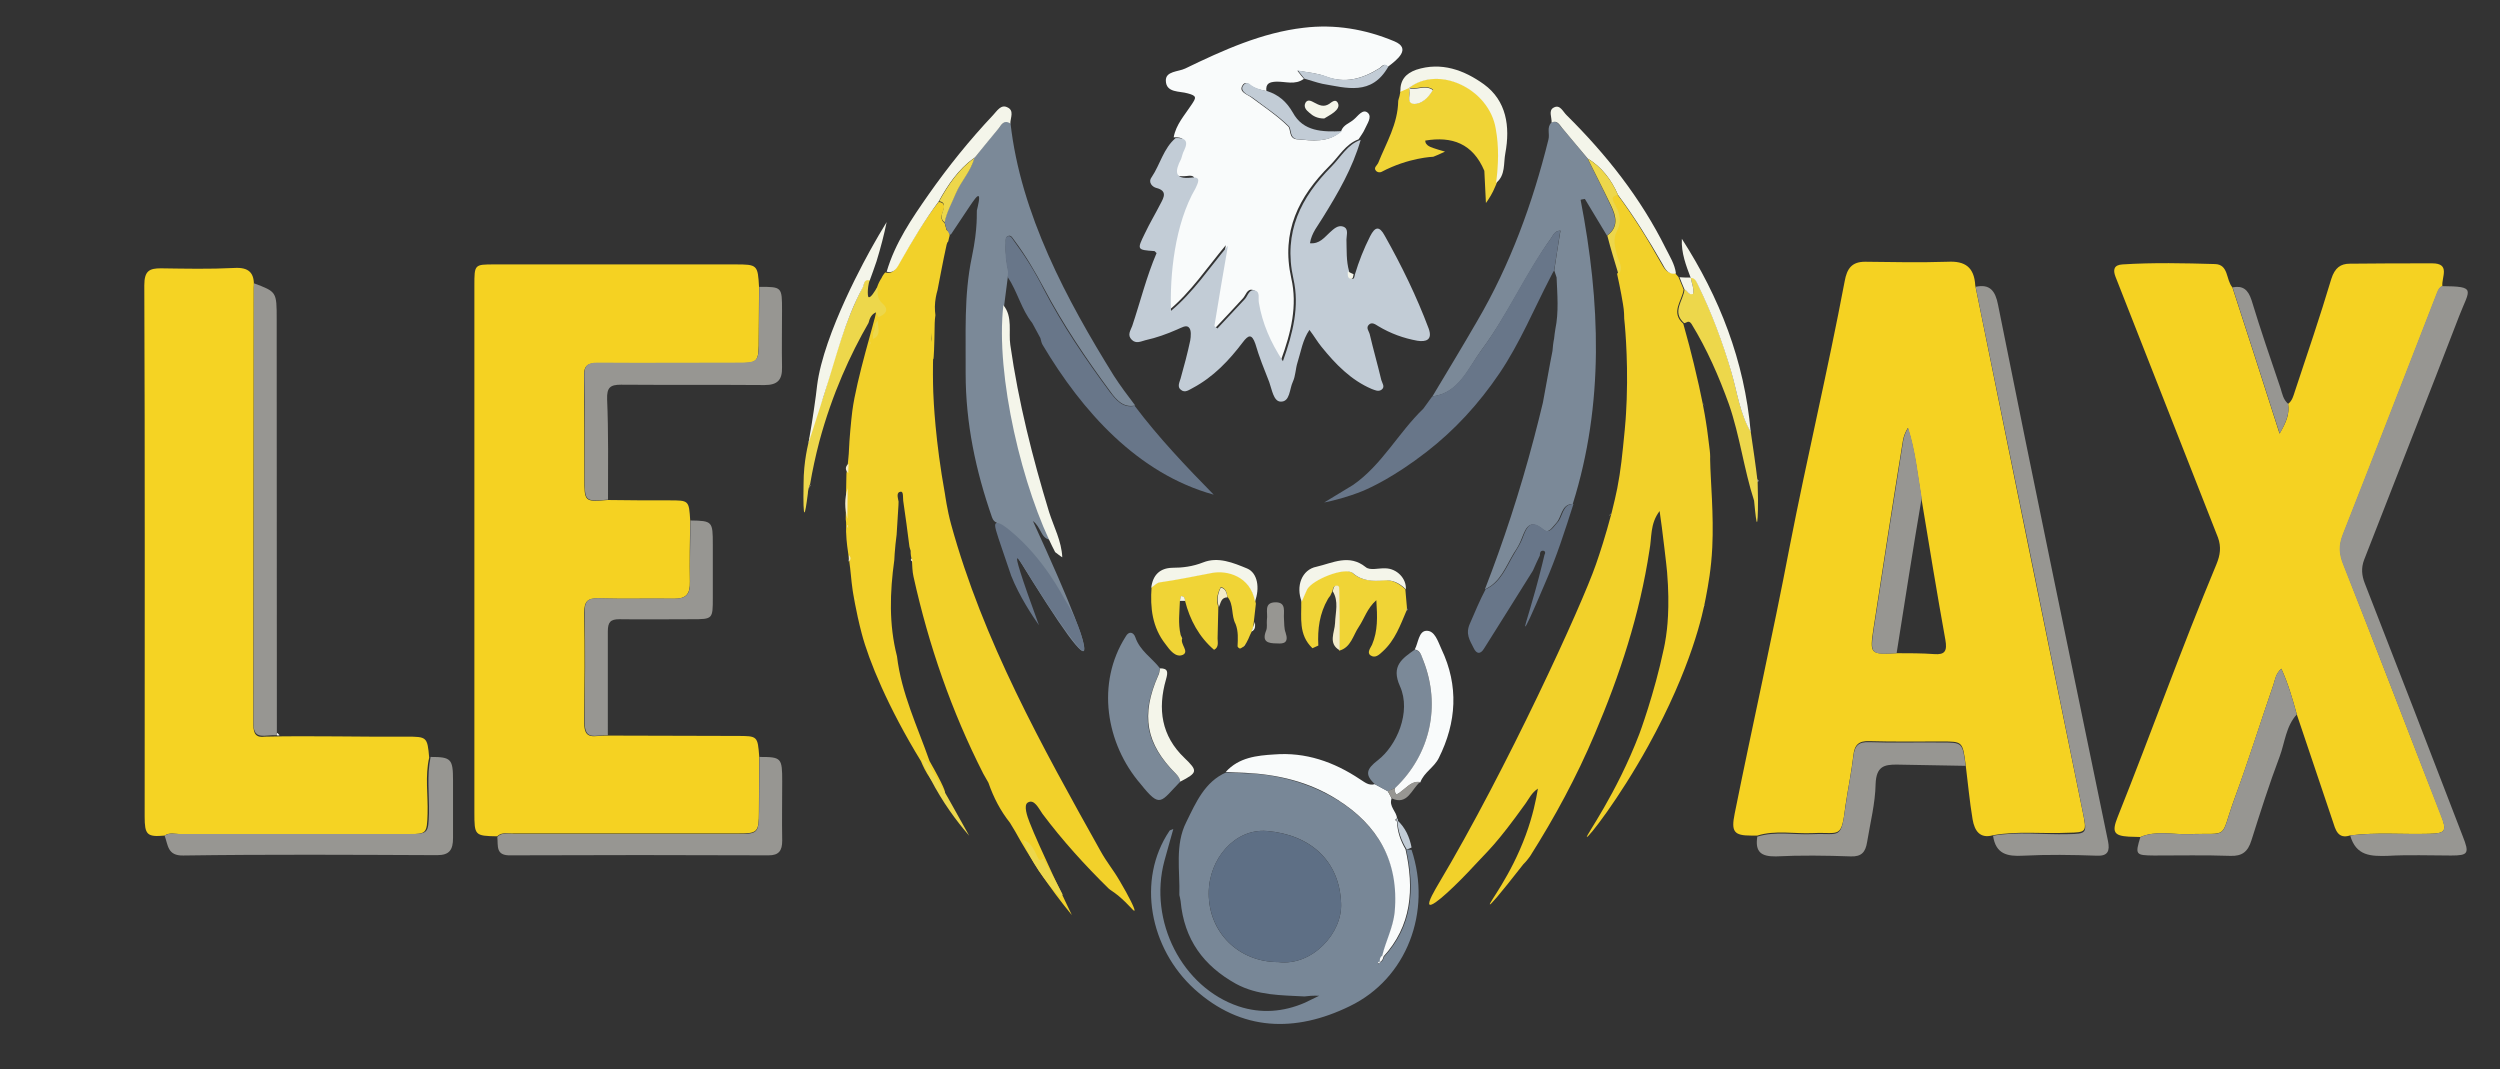 <?xml version="1.0" encoding="utf-8"?>
<!-- Generator: Adobe Illustrator 26.3.1, SVG Export Plug-In . SVG Version: 6.00 Build 0)  -->
<svg version="1.1" id="Capa_1" xmlns="http://www.w3.org/2000/svg" xmlns:xlink="http://www.w3.org/1999/xlink" x="0px" y="0px"
	 viewBox="0 0 1405 601" style="enable-background:new 0 0 1405 601;" xml:space="preserve">
<rect x="0" y="0" width="1405" height="601" fill="#333333" stroke="none"/>
<style type="text/css">
	.st0{fill:#F5D222;}
	.st1{fill:#F5D323;}
	.st2{fill:#F2D12A;}
	.st3{fill:#F9FBFB;}
	.st4{fill:#788797;}
	.st5{fill:#C2CCD6;}
	.st6{fill:#7B8998;}
	.st7{fill:#979692;}
	.st8{fill:#687689;}
	.st9{fill:#F0D436;}
	.st10{fill:#EDD74B;}
	.st11{fill:#F4F5EA;}
	.st12{fill:#F3ECCB;}
	.st13{fill:#5E6F85;}
</style>
<g id="lemax">
	<g>
		<path class="st0" d="M1120.1,469.4c-7.4,2.1-10.4-2.5-11.5-8.9c-1.7-10.1-2.6-20.4-3.9-30.7c-1.7-13.1-1.7-13.1-13.5-13.1
			c-13.5,0-27.2,0.2-40.7-0.2c-5.9-0.2-8.3,2.1-8.9,8c-1.1,9.4-3,18.6-4.4,27.9c-2.4,19.5-3,15.1-18.3,15.8
			c-10.4,0.5-21.1-1.8-31.3,1.4c-1.1,0-2.2,0-3.3,0c-9.8,0-11.5-2.1-9.4-12.4c10.1-50.2,21.3-99.7,30.9-150
			c9.7-49.8,21.5-99.3,30.9-149.1c1.3-7.3,4.1-11,11.5-11c15.4,0.2,30.9,0.5,46.5,0c9.6-0.5,14.8,3,15.4,13.3
			c20,98.7,40.2,197.4,60.5,296.4c2.2,10.8,2,11-8.5,11.2C1148.1,468.7,1134,466.9,1120.1,469.4z M1065.9,367.1c7,0,14.1,0,21.1,0.5
			c6.1,0.5,7.4-1.8,6.3-8c-4.8-26.6-9.1-53.1-13.5-79.7c-2.2-13.3-3.5-26.6-7.6-39.4c-1.5,2.5-2.4,4.8-2.8,7.3
			c-5.7,35-11.1,70.3-16.5,105.4C1050.7,367.8,1051.1,367.8,1065.9,367.1z"/>
		<path class="st0" d="M1320.8,469.5c-7,2.3-8.3-3.4-9.8-8c-6.7-19.9-13.5-40.1-20.2-60c-2.4-8.7-4.8-17.2-8.7-25.7
			c-3,2.7-3.5,6-4.4,8.9c-7.4,21.5-14.1,43.1-22,64.4c-8.5,23.4-2,18.8-26.3,19.7c-8.9,0.2-17.8-2.1-26.5,1.6
			c-2.2,0-4.4-0.2-6.5-0.2c-8.5-0.5-9.6-2.7-6.3-11c18.9-47.3,35.9-95,55.5-142c2.2-5.3,2.8-9.8,0.9-15.1
			c-19.1-48.8-38.5-97.8-57.6-146.6c-1.5-3.9-0.9-6.6,3.9-6.9c17.4-1.1,34.8-0.7,52-0.2c7.8,0.2,6.1,8.9,9.8,13.1
			c8.7,26.8,17.4,53.6,26.5,82.2c3.9-6.6,5.7-11.2,4.8-16.7c2.4-1.8,3-4.6,3.9-7.3c7-21.1,14.1-41.9,20.4-63c2-6.2,5.2-8.5,10.4-8.5
			c15.4-0.2,30.9-0.2,46.3-0.2c10.4,0,5.2,7.8,5.7,12.8c-2.2,1.1-2.6,3.4-3.5,5.5c-17.4,44.7-34.6,89.3-52.2,134
			c-2.4,6.2-2.2,11,0.2,16.9c18.3,46.7,36.3,93.7,54.6,140.4c3.7,9.6,2.8,10.8-6.7,11C1350.2,469,1335.4,467.7,1320.8,469.5z"/>
		<path class="st0" d="M279.4,470c-12.6-0.2-12.8-0.5-12.8-13.4c0-98.2,0-197.4,0-296.1c0-11.9,0-11.9,11.3-11.9
			c45.1,0,90.1,0,135.2,0c12.6,0,12.8,0.2,13.5,13c0,9.4-0.2,18.8-0.2,28.1c0,14.4,0,14.4-13.3,14.4c-25.9,0-51.6,0.2-77.5,0
			c-5.7,0-7.6,1.6-7.4,7.8c0.2,18.8,0.2,37.8,0.2,56.5c0,13.7,0,13.7,13.1,12.6c11.5,0.2,23.1,0.2,34.6,0.2c11.1,0,11.1,0,11.8,11.4
			c-0.2,11.4-0.4,22.9-0.2,34.3c0.2,7.1-2.2,9.6-8.9,9.6c-14.1-0.2-28.3,0.2-42.4-0.2c-5.9-0.2-8.1,1.4-8.1,8
			c0.4,20.6,0.2,41.2,0,61.8c0,10.6,5.8,7,13.1,7.3c24.4,0,48.4,0.2,72.7,0.2c11.7,0,11.7,0,12.6,11.8c0,10.2-0.2,20.5-0.2,30.7
			c0,11.6-0.7,12.3-11.5,12.3c-42.2,0-84.1,0-126.1,0C285.7,468.7,282.2,467.3,279.4,470z"/>
		<path class="st1" d="M92.5,469.6c-9.9,0.9-11.2-0.5-11.2-10.7c0-99.5,0.2-199.1-0.2-298.6c0-8.2,3-9.5,9.3-9.5
			c13.8,0.2,27.4,0.5,41.2-0.2c8-0.5,11.7,2.5,11,11.1c0,81.8-0.2,163.6-0.2,245.7c0,5.2,1.7,7.3,6.5,6.6c26.4-0.6,53.2,0.2,79.6,0
			c11.4,0,11.7,0.2,12.7,11.8c-2.4,10.5-0.6,20.9-0.9,31.4c-0.4,11.1-0.4,11.6-11,11.6c-42.5,0-85.3,0-127.8,0
			C98.3,468.7,95.3,467.7,92.5,469.6z"/>
		<path class="st2" d="M912.1,170.8c-1.1-6.9-3.1-16.1-3.3-16.9c3.1-3.7,0.2-7.2-0.7-10.4c-1.3-4.9-2.6-9.7-0.2-14.1
			c2.6-5.1,2-9.7-0.7-14.4c-1.1-1.9-4.2-5.3,1.3-6.3c9.2,12.3,17.4,25.5,24.9,38.9c1.8,3.2,3.5,6.5,7.9,5.8c0.7,0.7,1.3,1.6,2,2.3
			c0.9,2.3,2,4.6,2.9,7c-0.9,6.5-7.5,12.8-0.2,19.2c2.5,8.9,4.5,16.5,5.9,22.4c4.6,18.8,6.3,29.3,6.8,32.5c0.5,3.2,0.9,5.8,1.1,7.7
			c0.4,2.9,0.7,5.9,1.1,8.8c0.3,2.5,0.2,4.3,0.2,5.1c0.2,12,2.1,30.7,1.2,49.2c-0.6,12.2-2.3,21.2-3.6,28.1
			c-1.7,9.1-8,39.3-32.4,83.5c-16.7,30.2-33.7,51.7-34.5,51.2c-0.8-0.5,16.5-23.9,29.5-57.9c0,0,8.4-22.4,13.8-48.1
			c0.3-1.4,0.8-3.8,1.2-6.7c0.5-3.3,2.3-16,0.6-36.2c-0.2-2.2-0.6-5.9-1.5-13.4c-1-8.8-2-16-2.7-20.9c-5.5,7.2-4.3,14.8-5.7,22
			c-5.5,36.3-16.7,70.3-30.8,103.4c-10.2,24.1-22.5,46.8-36.3,68.6c-1.1,1.5-2.3,3.1-3.7,4.4c-14.7,18.8-18.5,22.9-18.9,22.7
			c-0.8-0.6,11.7-15.9,20.2-39.1c3.9-10.6,5.8-19.8,6.8-26c-3.6,2.4-4.9,5.5-6.9,8.3c-16.7,23.3-20.9,26.3-29,35.1
			c-8.8,9.6-23,23.4-25,21.8c-1.3-1.1,3.3-8.7,5.1-11.8c38.1-63.9,80.6-156.7,88.4-179.4c2.1-6,5.4-16,8.8-28.9
			c1.5-5.8,2.5-10.6,3.2-13.9c2-10.2,2.8-18.5,4.2-32.8c0.1-1.2,0.3-3.3,0.5-5.9c0,0,0.4-5.5,0.6-11.3c0.9-25.2-1.4-45.3-1.4-45.3
			C912.8,174.8,912.3,171.8,912.1,170.8z"/>
		<path class="st2" d="M629.3,495.1c-4.1-7-7-10-10.9-17c-32.8-58.7-65.9-118-83.9-183.5c-2.2-8-3.4-16.8-3.4-16.8
			c-5.5-30.3-6.4-52.5-6.6-57.3c-0.2-5.6-0.3-13.5,0-23.1c0,0-0.7-4.6-1-6.9v-3.4c0.4,9.8,0.7,14.8,1,14.8c0.3,0,0.6-6.8,0.8-20.2
			c0-1.4,0.2-3,0.4-4.6c-0.2-1.4-0.3-3-0.3-4.8c0.1-3.8,0.8-6.9,1.5-9.3c0.6-3.4,1.3-6.9,2-10.4c1-5.1,2-10.2,3.1-15.1
			c0.2-0.7,0.4-1.4,0.9-1.8c0.2-1.1,0.7-2.9,0.7-2.9c0.1-0.2,0.3-1.2-0.2-2.2c-0.4-0.8-1.2-1.2-1.4-1.3c-0.4-1.4-0.7-2.5-1.1-3.9
			c-2.9-2.3-1.6-4.8-0.7-7.3c0.9-2.7,0.2-4.4-2.7-4.6c-8.2,10.5-15.1,22.2-22,33.9c-1.8,3.2-3.3,6.9-8,5.7c-0.4,0.5-0.9,1-1.3,1.7
			c-0.3,0.4-0.5,0.9-0.7,1.3c-2.5,3.9-3,6.6-3,8.2c0,0.4,0,2,0,3.7c0,2.5,0.1,2.6,0.1,3.9c0,1.2-0.2,3.5-0.3,3.9
			c-0.4,3.4-11,37.4-13.3,55.2c-0.6,4.7-1.7,16.2-1.9,22.2c0,0.4,0,1-0.1,1.9c-0.2,2.5-0.5,6.3-1.3,11c0,0,0,0,0,0
			c-0.1,8.5-0.4,17.1-0.4,25.7c0.4,1.8,0.2,5.5,0.2,7c0.2,6.2,1,10.7,1.4,13.7c1.6,11.4,1.2,11.6,2.3,19.3c0,0,1.7,11.4,5.1,24.3
			c4,15.2,14.7,41.3,33.3,71.7c1,2.5,2.6,6,5.2,9.7c2.9,4.1,7.4,9,8.2,8.4c0.6-0.4-0.5-4-8.6-18.2c-6.8-19.4-15.8-38-18.3-58.9
			c-4.6-17.9-4-36-1.5-54.1c0.1-1.1,0.1-2.3,0.2-3.5c0.3-3.7,0.6-7.2,1.1-10.7c0.3-4.8,0.6-9.6,0.9-14.4c0.1-1.4,0.2-2.8,0.2-4.2
			c-0.4-2.3-1.5-5.3,1.3-5.6c1.5,0,1.1,3.2,1.3,5.1c1.3,8.6,2.4,17.2,3.5,25.8c0.2,0.7,0.4,1.6,0.7,2.3c-0.1,1.8,0.2,3.6,0.7,5.3
			c0.2,3,0.2,6.3,0.9,9.3c8.6,38.8,21.4,75.7,39.2,110.7c1,1.7,1.9,3.4,2.9,5.1c2.9,8.4,6.8,15.8,12.1,22.5c1,1.6,1.9,3.2,2.9,4.8
			c3.9,7.1,8.4,14.5,13.5,22.3c6.2,9.3,12.4,17.5,18.4,24.8c-2-4.2-18.8-39.2-23.8-52.2c-1.3-3.3-3.4-9.4-1.1-11
			c3.7-2.4,6.2,3.2,8.4,6.3c11.3,15.1,23.9,28.9,37.1,41.9c0.8,0.8,2.8,1.9,5.4,4c6.1,5.1,8.6,8.9,9.1,8.5
			C638.4,511.7,634.4,503.7,629.3,495.1z"/>
		<path class="st2" d="M493.9,179.8"/>
		<path class="st2" d="M516.1,155.1"/>
		<path class="st2" d="M514.5,216.8c0.8,9.4,0.6,16.8,0.4,21.8c-0.1,2.7-0.4,5.4,0.1,5.5c0.9,0.2,3.6-9.4,5.7-17.7"/>
		<path class="st2" d="M516.6,260.3"/>
		<path class="st2" d="M520,259.4"/>
		<path class="st2" d="M530.4,310.6c-15.1-28.3-30.1-56.6-45.2-84.8"/>
		<path class="st2" d="M490.2,239.9"/>
		<path class="st2" d="M488.2,222.3"/>
		<path class="st2" d="M492.5,201.6"/>
		<path class="st2" d="M483.1,264.7"/>
		<path class="st2" d="M563.1,331.6"/>
		<path class="st3" d="M659.6,77.2c1.3-7.3,6.3-12.6,10-18.3c2.6-3.9,3.3-5-2-6.4c-4.6-1.4-12.2-0.2-12.4-7.1c-0.2-5.5,7-5,10.9-6.9
			c21.3-10.3,43.1-20.2,66.6-22.9c17.4-2.1,34.4,0.7,50.9,7.6c9.8,4.1,1.6,10.4-3.7,14.4c-2-2.5-3.3-0.2-4.6,0.7
			c-9.6,6-19.4,8.9-30.5,4.6c-4.6-1.8-9.4-2.1-15.7-3.2c2,2.5,2.8,3.7,3.7,4.6c-5,3.7-10.4,1.4-15.7,1.6c-3.5,0.2-5.9,0.9-5.4,5.3
			c-3.5-0.7-7-1.4-9.8-3.9c-1.3-0.9-2.6-0.9-3.5,0.5c-2.6,3.8,2.5,5.2,4.8,6.9c7,5.3,14.4,10.1,20.7,16.3c1.7,1.6,0.2,6.9,5,7.3
			c8.7,0.7,17.4,2.1,24.8-4.6c1.3-3.7,4.8-4.4,7.2-6.6c2.2-1.8,5-6.2,7.8-3.7c2.6,2.3-0.4,6.2-1.7,9.2c-0.9,2.1-2.4,3.9-3.5,5.7
			c-7.4,2.7-11.1,9.8-16.3,14.9c-17.2,17.2-27.4,36.9-21.5,63.2c3.5,15.3,0,30.2-5.9,46.3c-7-11-11.5-21.1-13.5-32.8
			c-0.4-2.3,1.1-6-2-6.9c-3.5-1.1-4.1,3-5.9,4.8c-5,5.5-10.2,11-15.4,16.5c-0.4-0.5-1.1-0.9-1.7-1.4c2.6-15.1,5.2-30,7.6-45.1
			c-10.7,12.8-19.6,26.3-32,36.6c-0.4-24.1,2.2-47.7,12.7-69.7c1.4-2.8,3.6-6.7-2.5-5.8c-9.8,1.1-9.1-3.7-5.5-10.7
			c0.7-1.6,0.9-3.1,1.8-4.8C667.1,78.3,664.5,76.9,659.6,77.2z"/>
		<path class="st4" d="M733.1,560c-13.1-0.7-26.3-0.5-38.5-7.1c-18.1-10.1-29.1-24.7-31.1-46.5c-0.2-1.1-0.4-2.3-0.7-3.4
			c0.4-13.7-2.6-28.2,3.9-41c5.4-11,10.4-22.7,22.4-27.9c3.5,0.2,7,0.2,10.7,0.5c42.6,0.9,90.3,29.2,84.2,78.1
			c-0.9,8.7-4.8,16.3-7,24.5c-1.3,0.9-1.7,2.1-1.3,3.7c-0.9,0-1.5-0.2-0.9,1.1c0.2-0.5,0.4-0.9,0.7-1.1c1.3-0.5,2-1.6,2.2-3
			c16.1-17.4,17.6-38.2,12.6-60.5c1.1,0,2.2,0.2,3,0.2c11.5,34.8-2.6,72.4-34.8,87.9c-30.5,14.9-60.9,14.2-87.2-9.6
			c-25.2-22.9-32.6-61.4-14.1-88.9c0.2-0.5,0.9-0.5,2.2-1.1c-1.7,6.4-3.5,12.1-5,17.9c-9.1,33.9,10,71.2,41.8,81.8
			c12.4,4.1,25,3.2,37.2-2.1c2.7-1.3,5.4-2.6,8-3.9C737.7,559.5,735.3,559.7,733.1,560z M718.5,540.7c18.9,2.3,36.1-16.3,35.2-33.2
			c-0.9-23.6-17.2-38.5-41.8-40.5c-17.8-1.4-32.6,15.6-32.6,35C679.2,524,696.1,540.7,718.5,540.7z"/>
		<path class="st5" d="M658.1,174.7c12.4-10.3,21.3-23.8,32-36.6c-2.6,15.1-5.2,30-7.6,45.1c0.4,0.5,1.1,0.9,1.7,1.4
			c5.2-5.5,10.2-11,15.4-16.5c1.7-1.8,2.4-6,5.9-4.8c2.8,0.9,1.5,4.4,2,6.9c2,11.7,6.5,22,13.5,32.8c5.7-16,9.4-30.9,5.9-46.3
			c-5.9-26.3,4.4-46,21.5-63.2c5.2-5.3,8.9-12.4,16.3-14.9c-4.6,16-12.8,30-21.3,43.7c-2.6,4.4-6.3,8.5-7.2,14.4
			c5.4,0.5,8-3.2,11.3-6.2c2-1.8,4.4-4.1,7.2-3.2c3.5,1.1,2,4.8,2,7.3c0.2,6-0.2,11.9,1.5,17.9c0.2,1.6-0.4,3.7,1.3,4.1
			c1.7,0.7,1.7-1.4,2-2.5c2.2-7.3,5-14.4,8.5-21.3c2.8-5.5,5.2-6,8.3-0.2c9.4,16.7,17.8,33.9,24.6,52c2.4,6.6-1.7,7.6-6.3,6.9
			c-7.8-1.4-15.2-4.1-22-8.2c-1.5-0.9-3.5-2.5-5.2-0.9c-2,1.8,0,3.7,0.4,5.5c2,8.5,4.4,16.9,6.5,25.7c0.4,1.6,2.4,3.9,0,5.5
			c-1.7,1.1-3.5,0.2-5.4-0.5c-11.7-5-20.4-14-28.3-23.8c-2.2-2.7-4.1-6-6.7-9.4c-3.9,5.7-4.8,12.4-6.7,18.3
			c-1.1,3.4-1.1,7.6-2.6,10.8c-2,4.1-1.5,11.5-7,11.2c-3.9-0.2-4.8-6.9-6.3-11c-2.8-7.1-5.7-14.2-7.8-21.5c-2-5.7-3.9-5-7-0.9
			c-7.8,10.3-16.5,19.5-28.1,25.7c-2.2,1.1-4.4,3-6.7,1.1c-2.2-1.6-0.9-4.1-0.2-6.4c2-7.1,3.9-14.2,5.4-21.3c0.4-2.3,0.7-6-0.7-7.3
			c-1.5-1.8-4.4,0.2-6.7,1.1c-5.7,2.5-11.5,4.6-17.8,6c-2.6,0.7-5.2,2.1-7.6-0.2c-2.8-2.7-0.7-5.3,0.2-7.8c4.6-13.7,8-27.7,13.7-41
			c-0.7-0.5-0.9-1.1-1.3-1.1c-9.8-0.7-9.8-0.7-5.2-10.1c2.6-5.5,5.9-11,8.7-16.5c2-3.7,3.9-7.3-2.4-8.9c-2-0.5-4.8-3-2.6-6
			c4.8-7.1,6.7-16.3,13.5-22c4.8-0.2,7.6,1.1,4.8,6.9c-0.9,1.6-1.1,3.2-1.7,4.8c-3.7,7.1-3.9,11.7,5.9,10.5c5.9-0.7,3.3,3.4,2.2,6
			C660.1,126,657.4,154.9,658.1,174.7z"/>
		<path class="st6" d="M872.5,197.2c0.2-2.3,0.4-4.6,0.9-6.9c0.2-1.8,0.4-3.5,0.7-5.3c2-9.6,1.1-19.5,0.7-29.1
			c-0.4-1.3-0.9-2.6-1.3-3.9c1.1-7.3,2.2-14.7,3.5-22.4c-3.3,0.2-3.9,2.3-5,3.9c-14.4,20.2-24.4,43.1-39.2,63
			c-7.6,10.3-12.6,24.5-27.8,26.3c8.5-14.2,17-28.2,25.2-42.4c18.5-31.6,31.1-66,40-101.9c0.9-3.2-1.1-6.9,1.7-9.6
			c3-1.6,4.4,1.4,5.9,3c4.8,5.5,9.6,11.5,14.4,17.2c4.4,8.9,8.9,17.6,13.1,26.6c2.8,6,4.4,11.9-2.2,16.7
			c-4.1-6.9-8.3-13.7-12.4-20.6c-0.9,0.2-1.7,0.2-2.4,0.5c11.1,57.5,13.3,114.5-4.4,170.9c-6.5,0.2-6.1,7.1-9.1,10.5
			c-2.4,2.5-4.4,6.6-7.6,3.9c-7.6-6.2-9.6-1.1-12,5c-1.1,3-2.6,5.5-4.4,8.2c-4.6,7.6-7.6,16.5-16.3,20.4
			c10.2-26.2,19.6-54.6,27.6-85c1.8-6.7,3.4-13.4,5-19.9c1.4-7.5,2.8-15,4.1-22.4C871.7,201.6,872.1,199.4,872.5,197.2z"/>
		<path class="st6" d="M531.9,128.7c-0.4-1.4-0.7-2.5-1.1-3.9c1.1-6,3.9-11,6.3-16.3c2.8-6.9,8.5-12.4,10.4-19.9
			c0.9-0.5,1.1-1.2,1.7-1.8c3.9-5,8-10.1,12.2-14.9c1.7-2.1,3.3-5,6.5-2.7c5.7,51,31.6,99.3,58.1,142c3.7,5.7,7.8,11.2,12,16.7
			c-6.7,1.4-10.7-3.2-14.1-8c-13.5-18.3-26.3-37.3-37.2-57.9c-5-9.4-10.4-18.6-16.7-27c-0.9-1.1-1.5-2.7-3-2.5
			c-2.2,0.5-1.7,2.5-1.7,4.1c-0.4,5.5,0.4,10.8,1.5,16c-0.8,6.2-1.6,12.4-2.4,18.6c-2.6,19.7,0.4,39.2,3.7,58.4
			c4.1,25.7,12,50.2,21.8,73.7c-5-0.9-4.8-7.1-9.4-10.5c21.7,47.3,31.1,71.7,28.5,73.1c-2.8,1.5-19.1-22.6-48.9-72.2
			c-1.3-0.5-2-1.4-2.6-3c-9.1-26.1-14.8-52.7-14.8-80.8c0.2-22-1.1-43.7,3.5-65.5c3.5-16.6,2.6-25.3,2.8-26.1c0.7-3,1.9-7.7,0.9-8.1
			c-0.8-0.3-2.6,2.3-5.3,6.3c-2.6,3.9-6.1,9.1-10.2,15.3h-0.7C533.1,130.7,532.5,129.7,531.9,128.7z"/>
		<path class="st7" d="M1320.8,469.5c14.6-1.8,29.1-0.5,43.9-0.9c9.8-0.2,10.7-1.4,6.7-11c-18.1-46.7-36.1-93.7-54.6-140.4
			c-2.4-6-2.6-10.8-0.2-16.9c17.6-44.7,34.8-89.3,52.2-134c0.9-2.1,1.3-4.4,3.5-5.5c19.6,0.2,15.7,1.6,9.8,16.7
			c-17.6,45.8-35.7,91.4-53.5,137.2c-1.7,4.6-1.3,8.7,0.4,13.1c18.5,47.4,36.8,94.6,55,142c3.9,9.8,3.3,11-6.5,11
			c-12,0-23.9-0.5-35.9,0.2C1332.6,481.2,1324.1,481.2,1320.8,469.5z"/>
		<path class="st7" d="M1120.1,469.7c13.9-2.5,28.1-0.5,42.2-0.9c10.4-0.2,10.7-0.5,8.5-11.2c-20-98.7-40.2-197.4-60.5-296.4
			c8-1.8,11.1,2.3,12.6,10.1c20.1,100.6,41.1,200.8,61.8,301.4c1.1,5.5,0,8.5-6.3,8.2c-13.9-0.5-27.6-0.7-41.5,0
			C1128.1,481.4,1121.6,480,1120.1,469.7z"/>
		<path class="st7" d="M155.6,413.2c-6.3-0.5-13.2,3.2-13.1-6.4c0.2-82.5,0.2-164.9,0.2-247.6c12.8,4.8,12.8,4.8,12.8,20.2
			C155.5,257.2,155.6,335.3,155.6,413.2z"/>
		<path class="st7" d="M341.7,280.8c-13.1,1.1-13.1,1.1-13.1-12.6c0-18.8,0.2-37.8-0.2-56.6c-0.2-6.2,1.7-7.8,7.4-7.8
			c25.9,0.2,51.6,0,77.4,0c13.3,0,13.3,0,13.3-14.4c0-9.4,0.2-18.8,0.2-28.2c12.8,0,12.8,0,12.8,13.3c0,10.5-0.2,21.1,0,31.8
			c0.2,7.3-2.6,10.1-9.8,10.1c-27-0.2-53.7,0-80.7-0.2c-6.1,0-8,1.6-7.8,8.2C342,243,341.7,261.8,341.7,280.8z"/>
		<path class="st8" d="M566.5,152.8c-1.1-5.3-1.7-10.5-1.5-16c0.2-1.6-0.2-3.9,1.7-4.1c1.5-0.2,2.2,1.4,3,2.5
			c6.3,8.5,12,17.6,16.7,27c10.7,20.6,23.5,39.4,37.2,57.9c3.5,4.6,7.4,9.4,14.1,8c13.5,17.9,28.7,33.9,44.4,49.9
			c-42.7-11.8-73.9-46.8-96.1-84.1c-0.7-1.1-0.9-2.5-1.3-3.9c-1.5-2.8-3-5.6-4.6-8.5c-6.1-7.6-8.3-17.6-13.7-25.7
			C566.3,154.8,566.5,153.9,566.5,152.8z"/>
		<path class="st8" d="M804.9,222.8c15-2.1,20-16,27.8-26.3c14.6-19.9,24.6-43.1,39.2-63c1.1-1.6,1.7-3.7,5-3.9
			c-1.1,7.6-2.4,15.1-3.5,22.4c-0.7,1.1-1.3,2.3-2,3.7c-9.4,18.1-17.2,37.1-28.7,54.1c-11.7,17.3-25.3,32-40.9,44.1
			c-18.3,14.2-31.6,20.2-36.1,22.1c-8.5,3.4-16,5.3-21.5,6.4c5.4-3.3,10.9-6.6,16.3-9.9c16.1-11.2,25.4-29.3,39.4-42.8
			C801.5,227.4,803.2,225.1,804.9,222.8z"/>
		<path class="st7" d="M92.5,469.6c2.8-1.8,5.9-0.9,8.7-0.9c42.9,0,85.9,0,128.8,0c10.7,0,10.7-0.5,11.1-11.7
			c0.2-10.5-1.3-21.1,0.9-31.6c11.5,0,12.6,1.1,12.6,13.1c0,11,0,21.8,0,32.5c0,6.6-2,9.6-8.9,9.6c-47.6-0.2-95.1-0.5-142.7,0.2
			C94,481,94.5,474.8,92.5,469.6z"/>
		<path class="st7" d="M279.5,470.3c2.8-2.7,6.1-1.6,9.4-1.6c42.2,0,84.2,0,126.2,0c10.9,0,11.3-0.7,11.5-12.4
			c0-10.3,0.2-20.6,0.2-30.9c12.4,0,12.8,0.5,12.8,13.7c0,11.2-0.2,22.2,0,33.4c0,5.7-2,8.2-7.6,8.2c-48.3-0.2-96.6-0.2-144.9,0
			C278.4,481,280,475.5,279.5,470.3z"/>
		<path class="st7" d="M341.6,413.2c-7.2-0.3-13,3.3-13-7.3c0.2-20.6,0.4-41.1,0-61.7c-0.2-6.6,2-8.2,8-8c14.1,0.5,28.2,0,42.3,0.2
			c6.7,0.2,9.1-2.5,8.9-9.6c-0.2-11.4,0.2-22.8,0.2-34.3c12.4,0.2,12.6,0.5,12.6,13.5c0,10,0,19.9,0,29.9c0,12.1,0,12.1-11.9,12.1
			c-13.4,0-27.1,0.2-40.6,0c-5,0-6.5,1.6-6.5,6.9C341.6,374.4,341.6,393.8,341.6,413.2z"/>
		<path class="st9" d="M834.2,96C827.7,80.6,816,76.5,801,79c0,0.9,0.3,1.6,0.7,2c0.9,1.2,2.1,1.7,6.6,3.1c1.3,0.4,2.6,0.8,3.8,1.1
			c-2.7,1.3-5,2.3-6.6,2.9c0,0-13.8,0.4-29.1,8.5c-0.9,0.5-2.4,0.2-3-0.5c-1.7-1.8,0.4-3,1.1-4.4c4.6-11.5,11.1-22,11.3-35
			c0.6-1.9,1-3.8,1.3-5.7c1.5-0.7,3.3-1.4,4.8-2.1c1.5,3-2.2,8.7,2.8,9.2c4.4,0.5,7.8-3.4,10.7-7.8c-4.8-3.2-9.4,0.5-13.5-1.1
			c16.5-13.1,45.2,0.5,49.2,22.7c1.7,10.3,1.3,20.4,0.2,30.5c-0.3,0.8-0.6,1.7-1,2.5c-1.5,3.7-3.4,6.7-5.2,9.2
			C834.8,108.1,834.5,102,834.2,96z"/>
		<path class="st7" d="M1202.9,470.4c8.7-3.7,17.6-1.4,26.5-1.6c24.4-0.7,17.8,3.7,26.3-19.7c7.8-21.3,14.6-43.1,22-64.4
			c0.9-3,1.3-6.2,4.4-8.9c3.9,8.5,6.3,16.9,8.7,25.7c-6.1,6.6-6.7,15.8-9.6,23.6c-5.9,15.6-10.9,31.4-15.9,47.2
			c-2,6.4-5.2,8.9-11.7,8.7c-14.4-0.5-28.7-0.2-43.1-0.2C1200.1,480.7,1199.9,480.3,1202.9,470.4z"/>
		<path class="st7" d="M987.6,470.2c10.2-3.2,20.9-0.9,31.3-1.4c15.2-0.7,15.7,3.7,18.3-15.8c1.3-9.4,3.3-18.6,4.4-27.9
			c0.7-6.2,3-8.2,8.9-8c13.5,0.5,27.2,0,40.7,0.2c11.7,0,11.7,0,13.5,13.1c-13.1-0.2-25.9-0.5-38.9-0.7c-7,0-11.3,1.1-11.7,10.8
			c-0.2,11-3,21.8-4.8,32.8c-0.9,5.5-3,8.2-9.1,8c-14.1-0.5-28.3-0.7-42.2,0C989.6,481.4,986.3,478.7,987.6,470.2z"/>
		<path class="st3" d="M776.8,537.1c2-8.2,6.1-15.8,7-24.5c2.6-28.6-9.6-49-32.2-63.2c-15.9-10.1-33.5-14.2-52-15.1
			c-3.5-0.2-7-0.2-10.7-0.5c7.4-8.2,17.6-9.2,27.2-9.8c17.6-1.4,33.5,4.1,48.3,14c2.6,1.6,4.8,3.7,8.3,2.7c2.4,1.4,4.8,2.5,7.2,3.9
			c0.9,1.4,1.5,2.7,2.2,4.1c-1.7,4.6,2.8,7.3,3,11.2c-1.3,0.7-1.1,1.1,0,1.8l0,0c0.2,5.7,2,10.8,4.8,15.6c5,22.2,3.5,43.1-12.6,60.5
			C777.5,537.5,776.8,537.1,776.8,537.1z"/>
		<path class="st6" d="M663.3,439.3c-11.1,11.3-11,15.4-22.2,1.4c-19.7-22.8-25.1-56.8-8.5-82.9c1.7-3.2,4.3-2.7,5.4,0.2
			c2.6,7.8,9.4,11.7,13.9,17.6c-0.4,1.4-0.4,2.7-1.1,4.1c-10,22.4-7.2,38.2,10,55.2C662.2,436.3,663.1,437.4,663.3,439.3z"/>
		<path class="st9" d="M684.7,341.2c-0.2,5.5-0.2,11.2-0.4,16.7c-0.2,2.5,1.1,5.7-2,7.3c-8.4-7.2-13.6-16.8-16.3-27.5
			c0-1.4-0.7-2.5-2.2-2.7c-0.2,0-0.4,1.8-0.7,2.7c-0.2,6.4-1.1,12.6,0.4,19c0.2,0.7,0.4,1.4,0.9,2.1c-1.3,3.2,4.1,7.3,0.4,9.2
			c-4.1,1.8-7.4-2.7-9.8-6c-7.4-9.4-8.7-20.4-7.8-32.1c1.5-1.1,3-2.7,4.8-3c9.8-1.4,19.6-3.4,29.4-5.3c8.8-1.7,22.3,2.1,24.4,17.7
			c-0.4,3.7-1.1,9.5-1.5,13.2l-0.7,2.1c-1.6,3-2.3,6.1-4.6,8.7c-1.1,0.5-2.2,2.3-3.5,0c0.2-4.2,0.5-8.5-1.1-12.6
			c-2.6-4.8-0.9-11-4.6-15.3c-0.4-2.3-0.9-4.8-3.7-5.5C683.8,334.1,683.6,337.8,684.7,341.2z"/>
		<path class="st9" d="M789.8,331.2c0.2,3.4,0.7,6.9,0.9,10.3c0,0.5-0.2,1.1-0.2,1.6c-3.5,8.2-6.5,16.7-13.3,22.9
			c-2.2,2.1-4.4,4.1-7,2.3c-2.2-1.6,0.2-4.4,0.9-6c3.3-7.8,3-15.6,2.4-25c-5.2,4.6-6.7,10.3-9.8,14.9c-3.3,4.8-4.4,11.7-11.1,13.5
			c0-11-0.2-22-0.2-33.2c0-1.4,0.7-3.2-1.5-3.2c-1.7,0-1.7,1.8-2.2,3.2c-0.4,0.7-0.7,1.6-1.1,2.3c-0.4,0.5-0.9,1.1-1.3,1.8
			c-4.7,8.2-5.9,16.8-5.4,26.2c-1.6,0.7-1.7,0.8-3.3,1.5c-8-7.6-6.1-17.2-6.3-26.3c0.9-2.3,2-4.6,3-6.9c2.6-5.5,21.3-13.1,25.7-9.2
			c5.4,4.8,11.3,4.6,17.4,4.1C782.2,325.7,786.1,327.7,789.8,331.2z"/>
		<path class="st8" d="M834.9,331.2c8.7-3.9,11.7-12.8,16.3-20.4c1.5-2.5,3.3-5.3,4.4-8.2c2.4-6.4,4.4-11.5,12-5
			c3.3,2.7,5.4-1.6,7.6-3.9c3.3-3.4,2.6-10.3,9.1-10.5c-4.8,15.1-9.6,30-15.9,44.4c-8.3,19.6-10.8,24.6-11.2,24.5
			c-0.6-0.2,4.2-13.2,9.7-35.7c0.4-1.8,0.8-3.4,1.1-4.6c0.7-1.1,0.4-2.3-0.9-2.3c-1.5,0-1.7,1.4-1.7,2.7c-1.3,2.7-2.6,5.5-3.9,8.5
			c-9.1,14.7-18.3,29.1-27.4,43.7c-2.2,3.7-4.4,3-5.9-0.2c-2.2-4.4-4.8-8-2-14C829,343.8,831.6,337.4,834.9,331.2z"/>
		<path class="st6" d="M780.1,444.8c-2.4-1.4-4.8-2.5-7.2-3.9c-6.1-5.5-5-8.7,1.5-13.7c10.4-8,18.9-27,12.4-41.5
			c-5.2-11.5,1.3-15.6,8.3-20.6c3.3,0.7,3.9,3.7,4.8,6.2c10,25.4,3.9,52.9-15.9,71.7C782.7,443.4,781.4,444.1,780.1,444.8z"/>
		<path class="st8" d="M559.7,294.1c1.5-1.1,5.6,2.1,8,4.1c19,15.6,29.5,36.8,30.8,38.8c8.3,13.2,12,27.8,10.4,28.8
			c-0.9,0.5-3.7-3-6.1-6.2c-17.9-23.6-29.8-46.3-31.1-45.8c-0.7,0.3,1.4,8.1,12.2,37.6c-3.5-5-11-16.2-15.6-27.8
			c-0.7-1.9,0-0.1-5-14.7C559.8,298.6,558.5,295,559.7,294.1z"/>
		<path class="st10" d="M946.5,181.6c-7.2-6.4-0.4-12.6,0.2-19c1.7,0.5,2.2,3.4,4.8,2.5c0.7-3.2-0.9-6-1.3-9.2c2.4,0,3,1.8,3.9,3.7
			c7.8,15.8,13.9,32.1,18.9,49.2c3.3,11.5,4.8,23.4,10.9,33.7c1.4,9.6,2.8,18.8,3.9,28.4c0,3.4,0.2,6.9,0.2,10.3
			c0,8.6-0.3,12.2-0.6,12.2c-0.3,0-0.8-3.4-1.6-12c-5.7-17.6-8-36.4-14.1-54.1c-5.7-15.8-12.4-31.1-21.1-45.3
			C948.9,179.6,947.8,181.6,946.5,181.6z"/>
		<path class="st3" d="M784,442.9c19.8-18.8,25.9-46.3,15.9-71.7c-1.1-2.5-1.5-5.7-4.8-6.2c2-3.7,2.2-10.3,6.5-10.5
			c4.8-0.2,6.5,6,8.5,10.3c9.8,20.6,8.5,41.2-1.5,61.2c-2.6,5.3-8.3,8-10.4,13.7c-4.6-0.9-7.2,2.5-10.2,4.8
			C786.2,445.7,783.6,448.7,784,442.9z"/>
		<path class="st10" d="M493.2,161c0.2,3.4-0.7,6.6,2.8,9.6c3.9,3.4,1.7,6.2-2.4,7.6c-0.4-0.9-1.1-2.7-1.1-2.7
			c-2.6,0.9-3.7,3.2-4.4,6C478,199,467.7,221.3,460.5,248c-2.2,8.4-3.9,16.4-5.2,24c-0.3,0.7-0.7,1.6-0.9,2.7
			c-0.2,0.9-0.4,1.9-0.4,2.8c-0.9,7-1.5,10.5-1.9,10.5c-0.5,0-0.7-5.3-0.5-15.8c0-6.9,0.7-12.6,1.4-16.7c1.5-8.8,3.8-15.8,6.6-24.3
			c1.5-4.6,2.8-6.8,4.1-11.5c5.7-20.2,11.7-40.1,21.3-58.9c0.9-1.6,0.4-5,3.9-3.9c-1,3.1-1.2,5.7-1.2,7.5c0,2.4,0.4,2.6,0.5,2.6
			C489.3,167.5,491.5,164,493.2,161z"/>
		<path class="st11" d="M593,310.3c-18.3-35-33.7-99.5-29.1-138.8c5.4,6.6,2.8,15.1,3.9,22.4c4.6,32.1,12.4,63,21.8,93.9
			c2.6,8.2,7,16.3,7.4,25.4C595.6,312.4,594.3,311.2,593,310.3z"/>
		<path class="st11" d="M892.3,89.1c-4.8-5.7-9.6-11.5-14.4-17.2c-1.5-1.8-2.8-4.6-5.9-3c0.2-3-2-6.9,1.3-8.5c3.5-1.8,5,2.3,7.2,4.4
			c22.2,22,41.5,46.3,55.7,74.9c2.2,4.4,5,8.7,5.7,14c-4.4,0.9-6.1-2.5-7.8-5.7c-7.6-13.3-15.7-26.3-24.8-38.5
			C905.6,101,900.2,93.9,892.3,89.1z"/>
		<path class="st11" d="M567.8,69.4c-3.5-2.3-5,0.7-6.5,2.7c-4.1,4.8-8,9.8-12.2,14.9c-0.6,0.7-0.9,1.3-1.7,1.8
			c-8.7,6.2-14.6,14.9-19.8,24.3c-8,10.8-14.8,22.2-21.5,33.9c-1.7,3-3.3,6.9-7.8,5.7c4.8-16.3,14.1-29.8,23.5-43.3
			c11.1-15.8,23.1-30.7,36.3-44.7c2.2-2.3,4.4-6.2,8-4.4C570.2,62.1,567.8,66.2,567.8,69.4z"/>
		<path class="st7" d="M1286,227c0.7,5.5-1.1,10.1-4.8,16.7c-9.1-28.6-17.8-55.4-26.5-82.2c5.7-1.1,8.7,1.1,10.7,7.3
			c5,16.5,10.7,33,16.3,49.5C1282.6,221.2,1283.2,224.7,1286,227z"/>
		<path class="st11" d="M791.8,49.5c-1.5,0.7-3.3,1.4-4.8,2.1c-0.2-6.6,3-10.3,8.9-12.4c14.1-4.6,27,0.2,38.1,8.2
			c12.6,9.2,14.8,23.6,12,38.7c-1.1,5.7,0.2,12.4-5.2,16.7c1.3-10.1,1.7-20.2-0.2-30.5C836.9,49.9,808.4,36.4,791.8,49.5z"/>
		<path class="st11" d="M983.9,242.8c-6.1-10.3-7.6-22.4-10.9-33.7c-5-16.9-11.1-33.4-18.9-49.2c-0.9-1.8-1.5-3.7-3.9-3.7
			c-2.6-6.9-5.4-14-5-22C966.3,167,980.4,202.7,983.9,242.8z"/>
		<path class="st11" d="M663.3,439.3c-0.2-1.8-1.1-3-2.4-4.4c-17-16.9-19.8-33-10-55.2c0.7-1.1,0.7-2.7,1.1-4.1
			c4.6,0,4.4,2.3,3.3,6.2c-4.8,16.7-2.6,31.8,10.4,44.2C673.3,433.3,673.1,434.2,663.3,439.3z"/>
		<path class="st11" d="M488.8,157.6c-3.5-0.9-3,2.3-3.9,3.9c-10,18.3-14.9,39-21.3,58.9c-4.1,12.7-7.3,22.9-9.3,28.9
			c1.2-6.5,2.7-15.6,4.2-26.8c0.4-3.1,0.6-5,0.7-5.8c3.7-29.5,28.2-73.2,31.8-79.5c1.5-2.7,4-7,7.3-12.4c-1.4,6.9-3.3,14.3-5.7,22.1
			C491.3,150.6,490.1,154.2,488.8,157.6z"/>
		<path class="st5" d="M754.2,73.7c-7.4,6.6-16.1,5.3-24.8,4.6c-4.8-0.5-3.5-5.5-5-7.3c-6.3-6.2-13.7-11-20.7-16.3
			c-1.3-0.9-3-1.4-4.1-2.5c-1.3-1.1-2.2-2.7-0.7-4.4c1.1-1.4,2.4-1.4,3.5-0.5c2.8,2.3,6.3,3.2,9.8,3.9c6.3,2.1,10.7,5.7,14.4,12.1
			C732.4,74,743.3,74.2,754.2,73.7z"/>
		<path class="st11" d="M705.3,338c-2.6-14.2-15.7-17.6-24.1-16c-9.6,1.8-19.4,3.9-29.4,5.3c-1.7,0.2-3.3,2.1-4.8,3
			c0.9-7.3,5-11,11.7-11.2c5.9,0,11.5-0.7,17.4-3c8.5-3.4,17,0.2,24.8,3.4C706.8,322,708.1,330.5,705.3,338z"/>
		<path class="st11" d="M790.1,331.2c-3.5-3.4-7.4-5.5-12.4-5c-6.1,0.5-12,0.5-17.4-4.1c-4.4-3.7-22.8,3.7-25.7,9.2
			c-1.1,2.3-2,4.6-3,6.9c-3.5-8.7,0-18.1,8.3-19.7c9.1-2.1,18.3-7.3,27.6,0.2c2.4,2.1,7.4,0.5,11.1,0.7
			C785.1,319.5,790.5,325.2,790.1,331.2z"/>
		<path class="st10" d="M892.3,89.1c7.8,4.8,13.3,11.9,17,20.4c-5.2,0.9-2.2,4.1-1.3,6.2c2.6,4.8,3.3,9.2,0.7,14.2
			c-2.4,4.4-1.1,9.2,0.2,14c0.9,3.2,3.7,6.6,0.7,10.3c-2.2-7.3-4.4-14.4-6.3-21.8c6.5-4.8,5-10.8,2.2-16.7
			C901.2,106.7,896.7,98,892.3,89.1z"/>
		<path class="st7" d="M717.7,361.6c-5.2,0-8.7-0.9-6.1-7.3c0.7-1.8,0.2-3.9,0.4-6c0.7-3.9-2-9.6,4.6-9.8c6.7-0.2,4.6,5.5,5,9.4
			c0.2,2.5,0,5.3,0.9,7.6C724.4,361.2,721.6,361.9,717.7,361.6z"/>
		<path class="st5" d="M733.1,44.2c-0.9-1.1-1.7-2.1-3.7-4.6c6.1,1.1,11.1,1.6,15.7,3.2c11.1,4.4,20.9,1.4,30.5-4.6
			c1.5-0.9,2.6-3.2,4.6-0.7c-9.4,16.5-23.5,11.9-37,9.6C739.6,46.3,736.4,45.1,733.1,44.2z"/>
		<path class="st10" d="M30.6,596.7L30.6,596.7L30.6,596.7"/>
		<path class="st10" d="M574.7,472c4.6,1.1,6.3,5.3,8.3,9.4c0.9,2.1,1.7,2.7,3.3,0.9c3.7,6.9,7.4,13.5,10.9,20.4
			c-0.4,0.5-0.9,1.1-1.3,1.6C586.9,494.9,579.5,484.4,574.7,472z"/>
		<path class="st11" d="M744.2,66.6c-3.9,0-6.3-1.4-8.3-3.2c-1.7-1.4-3.5-3.2-2.2-5.7c1.3-2.1,3.3-0.9,5,0c2.6,1.4,5.2,2.7,8.3,0.7
			c1.3-0.9,3.5-3,4.8-0.7C754.1,61.8,746.4,65.1,744.2,66.6z"/>
		<path class="st10" d="M518,427.1c0.1-0.1,0.3-0.2,0.4-0.2c1.2-0.2,2.6,1.6,3.1,2.3c2.6,3.4,21.3,37,23.2,40.5
			c-7.3-8.4-15-18.9-21.7-31.8C521.2,434.2,519.5,430.6,518,427.1z"/>
		<path class="st12" d="M749,332.3c0.4-1.4,0.4-3.2,2.2-3.2c2,0,1.3,1.8,1.5,3.2c0.2,11,0.2,22,0.2,33.2c-6.7-3.9-2.8-10.1-2.6-15.3
			C750.5,344,752.5,338,749,332.3z"/>
		<path class="st7" d="M784,442.9c-0.4,5.7,2.2,2.7,3.9,1.4c3.3-2.3,5.9-5.7,10.2-4.8c-4.8,3.9-7,13.3-15.9,9.2
			c-0.9-1.4-1.5-2.7-2.2-4.1C781.4,444.1,782.7,443.4,784,442.9z"/>
		<path class="st5" d="M790.6,477.4c-3.1-5-5-10.3-5.3-16.4c4.5,4.1,6.9,9.5,8,15.3C791.8,477,792.1,476.9,790.6,477.4z"/>
		<path class="st11" d="M950.2,156c0.4,3,2,6,1.3,9.2c-2.6,0.9-3-1.8-4.8-2.5c-0.9-2.3-2-4.6-2.8-6.9C946,156,948.2,156,950.2,156z"
			/>
		<path class="st12" d="M685,341.2c-1.1-3.7-0.9-7.1,1.1-11c2.8,0.7,3.3,3,3.7,5.5C686.1,335.8,686.1,339,685,341.2z"/>
		<path class="st12" d="M476.4,274.4c0,5.7-0.2,11.5-0.2,17.2C474.7,285.8,474.5,280.1,476.4,274.4z"/>
		<path class="st10" d="M491.9,181.8c0.7-0.7,1.1-1.1,1.7-1.8c-0.9,3.4,2.4,8.2-3,10.5c0-1.1,0-2.1,0-3.2c0.2-0.7,0.7-1.4,0.9-2.1
			C491.7,183.9,491.7,182.8,491.9,181.8z"/>
		<path class="st11" d="M760.7,154.1c-0.2,1.1-0.2,3.2-2,2.5c-1.7-0.7-1.1-2.7-1.3-4.1C758.5,153,759.6,153.7,760.7,154.1z"/>
		<path class="st11" d="M703.3,355c0.7-1.8,1.3-3.7,2-5.5C705.3,351.6,705.9,353.8,703.3,355z"/>
		<path class="st12" d="M476.9,260.6c0,1.8-0.2,3.4-0.2,5.3C474.9,264.1,474.9,262.2,476.9,260.6z"/>
		<path class="st11" d="M663.1,337.7c0.2-0.9,0.4-2.7,0.7-2.7c1.5,0,2.2,1.1,2.2,2.7C665,337.7,664.1,337.7,663.1,337.7z"/>
		<path class="st12" d="M477.1,311.9c1.1,1.4,1.3,2.5-0.2,3.7C477.1,314.5,477.1,313.3,477.1,311.9z"/>
		<path class="st12" d="M680.9,364.2c0.4,0.5,1.1,0.9,1.5,1.4C681.8,365.1,681.3,364.6,680.9,364.2z"/>
		<path class="st12" d="M512.5,313.8c0.2,0.7,0.2,1.1,0.4,1.8C511.9,315.1,511.4,314.7,512.5,313.8z"/>
		<path class="st12" d="M479.9,240c-0.2,0.9-0.4,1.6-0.7,2.5C479.5,241.6,479.7,240.9,479.9,240z"/>
		<path class="st12" d="M491,185c-0.2,0.7-0.7,1.4-0.9,2.1C490.3,186.4,490.8,185.7,491,185z"/>
		<path class="st3" d="M155.6,413.2c0-2.3,0.5-0.9,1.5,0c0,0-0.9,0.2-0.9,0.2L155.6,413.2z"/>
		<path class="st12" d="M958,228.3c-0.4-0.7-0.7-1.4-1.1-2.1C957.4,227,957.8,227.6,958,228.3z"/>
		<path class="st12" d="M746.6,336.2c0.4-0.5,0.9-1.1,1.3-1.8C747.5,335.1,747,335.8,746.6,336.2z"/>
		<path class="st12" d="M480.6,335.5c0.2,0.9,0.4,1.6,0.9,2.3C481.2,337.1,481,336.4,480.6,335.5z"/>
		<path class="st12" d="M957.1,341.5c0.4-0.7,0.7-1.1,1.1-1.8C957.8,340.1,957.4,340.8,957.1,341.5z"/>
		<path class="st12" d="M482.5,345.8c0.2,0.9,0.7,1.8,0.9,2.5C483.2,347.4,482.7,346.5,482.5,345.8z"/>
		<path class="st12" d="M511.7,308.3c0.2,0.7,0.4,1.6,0.7,2.3C512.1,309.6,511.9,309,511.7,308.3z"/>
		<path class="st11" d="M987.8,270.9c0-0.5,0-1.1-0.2-1.8c0.2,0.5,0.4,0.7,0.7,1.1C988.2,270.5,988,270.7,987.8,270.9z"/>
		<path class="st12" d="M905.8,288.1c-0.4,0.7-1.1,1.1-1.5,1.8C904.9,289.5,905.4,288.8,905.8,288.1z"/>
		<path class="st5" d="M785.6,461.7c-1.3-0.5-1.3-1.1,0-1.8C785.6,460.6,785.6,461,785.6,461.7z"/>
		<path class="st12" d="M489.5,191.9c-0.2,0.7-0.7,1.4-0.9,2.1C488.8,193.3,489,192.6,489.5,191.9z"/>
		<path class="st11" d="M664.4,359.1c-0.2-0.7-0.4-1.4-0.9-2.1C663.7,357.7,664.1,358.4,664.4,359.1z"/>
		<path class="st11" d="M786.2,54.7c-0.2,0.7-0.4,1.6-0.7,2.3C785.7,56.3,786,55.4,786.2,54.7z"/>
		<path class="st12" d="M454.7,274.6c0.2-0.7,0.7-1.4,0.9-2.3C455.1,273,454.9,273.7,454.7,274.6z"/>
		<path class="st12" d="M476.6,295c0,0.7,0,1.1,0,1.8c-0.2-0.5-0.4-0.9-0.4-1.4C476.1,295.4,476.4,295.2,476.6,295z"/>
		<path class="st12" d="M698.7,363.7c0.4-0.7,0.9-1.4,1.3-2.1C699.8,362.3,699.4,363,698.7,363.7z"/>
		<path class="st11" d="M790.5,343.1c0-0.5,0.2-1.1,0.2-1.6C790.7,342.2,791.3,342.9,790.5,343.1z"/>
		<path class="st7" d="M1065.9,367.1c-14.8,0.9-15,0.7-12.8-14c5.4-35.3,10.9-70.3,16.5-105.4c0.4-2.5,1.3-4.8,2.8-7.3
			c4.1,12.8,5.4,26.1,7.6,39.4C1075,309,1070.5,338,1065.9,367.1z"/>
		<path class="st10" d="M527.8,113.1c5.2-9.4,11.1-18.1,19.8-24.3c-2,7.6-7.4,12.8-10.4,19.9c-2.2,5.3-5.2,10.5-6.3,16.3
			c-2.8-2.1-1.5-4.8-0.7-7.3C531,115,530.4,113.4,527.8,113.1z"/>
		<path class="st13" d="M718.5,540.7c-22.4,0-39.2-16.7-39.2-38.7c0-19.5,14.8-36.4,32.6-35c24.6,2.1,40.9,16.9,41.8,40.5
			C754.6,524.5,737.4,543,718.5,540.7z"/>
		<path class="st3" d="M775.5,540.7c-0.2-1.6,0-2.7,1.3-3.7l0.7,0.5C777.3,538.9,776.8,540,775.5,540.7z"/>
		<path class="st3" d="M775.6,540.5c-0.2,0.5-0.4,0.9-0.7,1.1C774,540.5,774.7,540.5,775.6,540.5
			C775.6,540.7,775.6,540.5,775.6,540.5z"/>
		<path class="st3" d="M658.1,174.7c0,0.2-0.2,0.5-0.4,0.7C657.8,175.2,657.8,175,658.1,174.7z"/>
		<path class="st10" d="M548,88.4c0.4-0.5,0.7-0.9,1.1-1.4C548.9,87.5,548.4,87.9,548,88.4z"/>
		<path class="st11" d="M791.8,49.5c4.1,1.6,8.9-2.1,13.5,1.1c-2.6,4.4-6.3,8-10.7,7.8C789.7,57.9,793.4,52.4,791.8,49.5z"/>
		<path class="st2" d="M625.1,473"/>
		<path class="st8" d="M613.2,304"/>
		<path class="st8" d="M609.2,306.1"/>
		<path class="st6" d="M533.4,132.1c-0.5-1.1-1-2.3-1.5-3.4"/>
		<path class="st2" d="M918.2,453.2"/>
		<path class="st2" d="M861.8,489.1"/>
		<path class="st11" d="M736.6,560.8"/>
		<path class="st11" d="M771.1,54.2"/>
	</g>
</g>
</svg>
